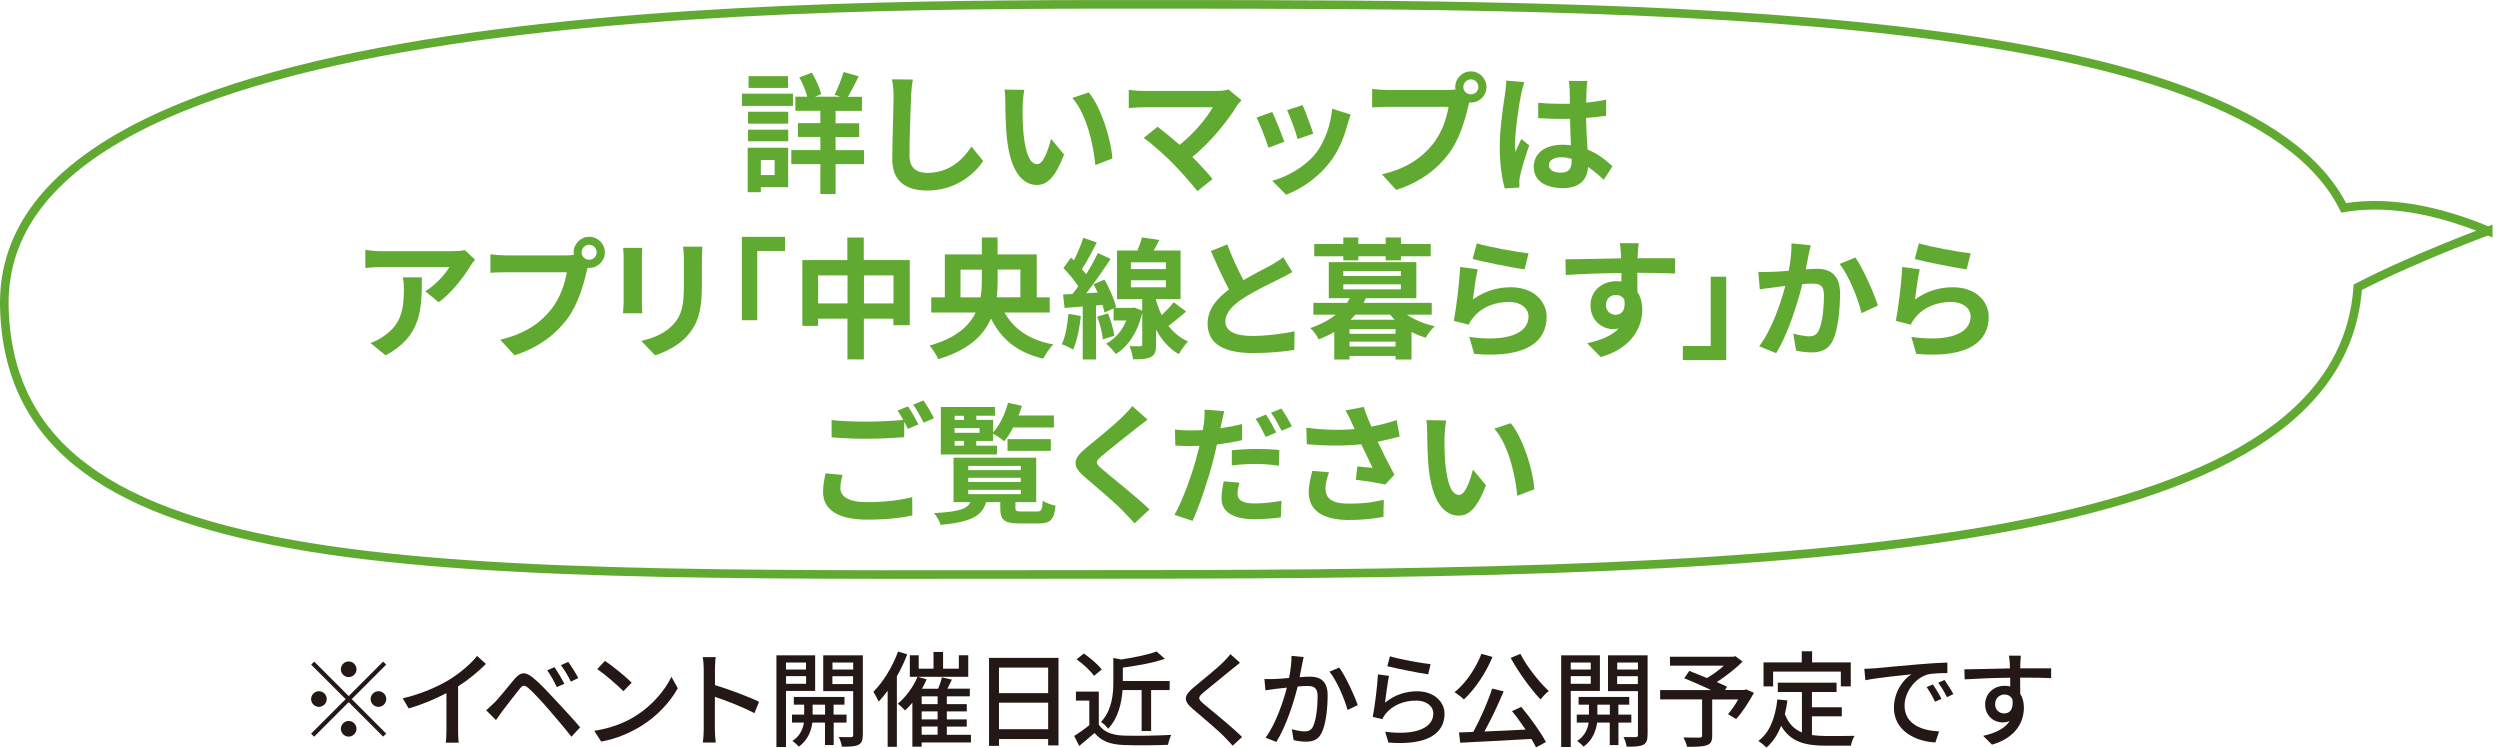 <?xml version="1.0" encoding="UTF-8"?>
<svg id="a" data-name="レイヤー 1" xmlns="http://www.w3.org/2000/svg" viewBox="0 0 287.22 85.88">
  <defs>
    <style>
      .b {
        fill: #61aa31;
      }

      .c {
        fill: #231815;
      }

      .d {
        fill: none;
        stroke: #61aa31;
        stroke-miterlimit: 10;
        stroke-width: .99px;
      }
    </style>
  </defs>
  <path class="d" d="M285.87,26.53c-7.66-3.21-13.2-3.24-16.61-2.65C257.8.82,189.78.5,133.28.5,93.25.5-.47-.08.5,35.35c.9,32.56,49.79,30.64,128.87,30.64s139.35-2.69,141.51-32.99c6.57-3.4,14.99-6.48,14.99-6.48Z"/>
  <g>
    <path class="b" d="M91.1,12.17h-5.86v-1.41h5.86v1.41ZM90.54,21.5h-3.13v.58h-1.51v-5.11h4.65v4.53ZM85.94,12.84h4.62v1.37h-4.62v-1.37ZM85.94,14.9h4.62v1.33h-4.62v-1.33ZM90.53,10.1h-4.53v-1.35h4.53v1.35ZM87.41,18.38v1.73h1.59v-1.73h-1.59ZM99.27,18.86h-3.27v3.43h-1.75v-3.43h-3.34v-1.62h3.34v-1.51h-2.57v-1.58h2.57v-1.42h-2.87v-1.62h1.37c-.18-.67-.54-1.54-.92-2.22l1.44-.54c.48.78.92,1.79,1.08,2.47l-.72.29h2.92l-.67-.22c.36-.72.81-1.83,1.04-2.62l1.74.5c-.42.85-.87,1.72-1.25,2.35h1.62v1.62h-3.03v1.42h2.71v1.58h-2.71v1.51h3.27v1.62Z"/>
    <path class="b" d="M104.87,9.14c-.1.63-.18,1.38-.2,1.98-.07,1.59-.18,4.92-.18,6.76,0,1.5.9,1.98,2.04,1.98,2.46,0,4.02-1.41,5.08-3.03l1.35,1.67c-.96,1.41-3.06,3.39-6.45,3.39-2.43,0-4-1.07-4-3.6,0-1.99.15-5.89.15-7.17,0-.71-.06-1.43-.19-2.01l2.4.03Z"/>
    <path class="b" d="M117.49,12.11c-.02.96,0,2.08.09,3.15.21,2.14.66,3.6,1.59,3.6.71,0,1.29-1.74,1.58-2.91l1.5,1.8c-.99,2.58-1.92,3.5-3.12,3.5-1.62,0-3.04-1.47-3.46-5.46-.13-1.36-.17-3.09-.17-4,0-.42-.01-1.05-.1-1.5l2.28.03c-.1.53-.18,1.4-.18,1.8ZM127.8,18.21l-1.96.75c-.22-2.38-1.02-5.88-2.64-7.71l1.89-.63c1.41,1.72,2.55,5.31,2.71,7.59Z"/>
    <path class="b" d="M142.61,11.54c-.21.24-.4.43-.51.63-1.08,1.75-3,4.15-5.11,5.86.85.86,1.74,1.83,2.32,2.54l-1.75,1.39c-.63-.84-1.89-2.23-2.86-3.24-.87-.88-2.4-2.24-3.3-2.88l1.59-1.28c.6.45,1.59,1.26,2.54,2.08,1.69-1.35,3.1-3.09,3.81-4.32h-7.93c-.6,0-1.41.07-1.73.1v-2.1c.39.06,1.21.13,1.73.13h8.32c.57,0,1.08-.06,1.4-.17l1.5,1.23Z"/>
    <path class="b" d="M147.56,16.28l-1.83.69c-.25-.81-1-2.81-1.37-3.46l1.8-.65c.38.77,1.09,2.58,1.4,3.42ZM155.18,13.16c-.18.48-.27.79-.36,1.1-.39,1.51-1.02,3.07-2.04,4.39-1.4,1.8-3.27,3.06-5.03,3.72l-1.58-1.6c1.65-.44,3.74-1.58,4.98-3.14,1.02-1.27,1.74-3.27,1.9-5.14l2.12.67ZM150.88,15.35l-1.8.63c-.18-.74-.84-2.55-1.21-3.33l1.78-.58c.29.65,1.02,2.59,1.23,3.29Z"/>
    <path class="b" d="M166.37,10.34c.21,0,.52-.02.85-.06-.01-.09-.03-.18-.03-.28,0-.99.81-1.8,1.8-1.8s1.79.81,1.79,1.8-.81,1.78-1.79,1.78c-.06,0-.13,0-.19-.01l-.12.45c-.34,1.47-.99,3.79-2.25,5.46-1.35,1.8-3.34,3.28-6.03,4.14l-1.63-1.79c2.99-.71,4.67-2,5.88-3.52.99-1.25,1.56-2.94,1.77-4.23h-6.99c-.69,0-1.39.03-1.79.06v-2.12c.44.06,1.29.12,1.79.12h6.95ZM169.85,9.99c0-.48-.39-.87-.86-.87s-.87.39-.87.87.39.85.87.85.86-.39.86-.85Z"/>
    <path class="b" d="M175.13,9.45c-.12.3-.3,1.05-.36,1.32-.22.99-.71,4.26-.71,5.75,0,.3.02.66.06.96.19-.53.43-1.02.66-1.51l.91.73c-.42,1.21-.9,2.73-1.06,3.54-.04.21-.09.53-.08.69,0,.15,0,.4.01.61l-1.68.12c-.3-1.04-.58-2.73-.58-4.74,0-2.25.44-5.06.62-6.2.06-.42.13-.99.13-1.46l2.07.18ZM184.25,20.66c-.61-.58-1.21-1.08-1.8-1.48-.09,1.41-.9,2.43-2.91,2.43s-3.33-.87-3.33-2.43,1.27-2.55,3.3-2.55c.34,0,.67.02.97.06-.04-.92-.09-2-.1-3.04-.36.01-.72.01-1.07.01-.87,0-1.71-.03-2.59-.09v-1.77c.85.09,1.71.13,2.59.13.34,0,.71,0,1.05-.01-.01-.74-.01-1.33-.03-1.65,0-.22-.04-.67-.09-.97h2.13c-.04.29-.07.64-.09.96-.01.33-.04.88-.04,1.54.81-.09,1.59-.2,2.29-.35v1.85c-.72.1-1.5.19-2.31.25.03,1.44.1,2.62.17,3.63,1.25.51,2.17,1.27,2.86,1.92l-1,1.56ZM180.56,18.24c-.39-.1-.79-.17-1.2-.17-.84,0-1.41.35-1.41.9,0,.6.6.87,1.38.87.92,0,1.23-.48,1.23-1.35v-.25Z"/>
    <path class="b" d="M54.59,29.83c-.17.19-.45.55-.58.78-.71,1.17-2.13,3.06-3.61,4.11l-1.54-1.25c1.2-.74,2.37-2.05,2.76-2.79h-7.82c-.63,0-1.12.04-1.83.11v-2.08c.57.09,1.2.15,1.83.15h8.08c.42,0,1.25-.04,1.51-.13l1.2,1.11ZM48.47,31.86c0,3.72-.08,6.78-4.17,8.97l-1.74-1.42c.48-.17,1.02-.42,1.58-.83,1.9-1.32,2.26-2.91,2.26-5.37,0-.47-.03-.87-.11-1.35h2.18Z"/>
    <path class="b" d="M65.08,29.34c.21,0,.52-.02.85-.06-.01-.09-.03-.18-.03-.28,0-.99.81-1.8,1.8-1.8s1.79.81,1.79,1.8-.81,1.78-1.79,1.78c-.06,0-.13,0-.19-.01l-.12.45c-.34,1.47-.99,3.79-2.25,5.46-1.35,1.8-3.34,3.28-6.03,4.14l-1.64-1.79c2.99-.71,4.67-2,5.88-3.52.99-1.25,1.56-2.94,1.77-4.23h-6.99c-.69,0-1.39.03-1.79.06v-2.12c.44.06,1.29.12,1.79.12h6.95ZM68.55,28.99c0-.48-.39-.87-.86-.87s-.87.39-.87.87.39.85.87.85.86-.39.86-.85Z"/>
    <path class="b" d="M73.79,28.48c-.03.33-.04.66-.04,1.14v5.07c0,.38.01.96.04,1.3h-2.22c.01-.28.08-.87.08-1.32v-5.05c0-.29-.02-.81-.06-1.14h2.21ZM80.7,28.35c-.03.42-.06.9-.06,1.5v2.97c0,3.22-.63,4.61-1.74,5.83-.99,1.09-2.55,1.83-3.64,2.17l-1.58-1.65c1.5-.35,2.76-.92,3.67-1.89,1.02-1.12,1.22-2.25,1.22-4.59v-2.85c0-.6-.03-1.08-.09-1.5h2.22Z"/>
    <path class="b" d="M85.23,27.21h4.96v1.62h-3.19v7.96h-1.77v-9.58Z"/>
    <path class="b" d="M104.52,29.88v7.48h-1.88v-.75h-3.39v4.68h-1.89v-4.68h-3.38v.83h-1.8v-7.56h5.17v-2.59h1.89v2.59h5.26ZM97.37,34.86v-3.22h-3.38v3.22h3.38ZM102.65,34.86v-3.22h-3.39v3.22h3.39Z"/>
    <path class="b" d="M115.41,35.91c1.07,1.89,2.85,3.15,5.61,3.67-.41.36-.92,1.14-1.16,1.63-3.01-.72-4.81-2.23-6.01-4.62-.83,1.93-2.56,3.64-6.06,4.67-.18-.42-.66-1.2-.99-1.56,3.01-.84,4.54-2.23,5.29-3.79h-5.1v-1.75h1.56v-4.93h4.25v-1.95h1.81v1.95h4.5v4.93h1.49v1.75h-5.19ZM112.65,34.15c.12-.66.15-1.32.15-1.96v-1.21h-2.45v3.18h2.29ZM114.62,30.97v1.23c0,.65-.03,1.29-.1,1.95h2.71v-3.18h-2.61Z"/>
    <path class="b" d="M124.17,36.3c-.13,1.42-.46,2.91-.88,3.87-.3-.21-.95-.5-1.3-.63.43-.88.64-2.22.76-3.48l1.42.24ZM136.28,35.79c-.69.57-1.41,1.19-2.04,1.65.57.74,1.31,1.37,2.25,1.79-.31.33-.83,1.02-1.05,1.46-1.17-.66-2.02-1.7-2.62-2.81v1.71c0,.77-.12,1.19-.6,1.42-.48.26-1.12.27-2.04.27-.06-.45-.22-1.08-.42-1.51.51.01,1.06.01,1.23.01.2-.01.24-.06.24-.21v-3.6c-.55,2.28-1.65,3.85-3.04,4.71-.22-.33-.78-.95-1.11-1.19,1.02-.55,1.83-1.47,2.32-2.67h-1.46v-1.39l-1.05.48c-.04-.25-.13-.55-.22-.88l-.75.06v6.21h-1.53v-6.09l-2.08.17-.18-1.54,1.08-.06c.22-.27.45-.57.67-.88-.42-.68-1.11-1.49-1.71-2.1l.87-1.2c.1.1.22.21.34.31.42-.83.84-1.83,1.08-2.59l1.54.54c-.53,1.04-1.14,2.22-1.7,3.06.18.2.35.41.48.58.53-.84,1-1.69,1.35-2.43l1.46.67c-.83,1.26-1.84,2.75-2.79,3.95l1.31-.08c-.15-.33-.32-.66-.48-.96l1.26-.53c.58,1.02,1.16,2.34,1.33,3.18l-.17.07h2l.27-.04.9.36v-1.32h-2.89v-5.59h2.34c.21-.5.41-1.05.52-1.5l2.01.29c-.21.42-.44.84-.66,1.21h3.09v5.59h-2.82v.13c.17.56.38,1.14.66,1.71.51-.49,1.02-1.03,1.37-1.48l1.44,1.06ZM127.29,36c.34.81.64,1.86.74,2.57l-1.32.42c-.06-.71-.34-1.79-.66-2.61l1.25-.38ZM129.93,30.91h4.02v-.77h-4.02v.77ZM129.93,33h4.02v-.8h-4.02v.8Z"/>
    <path class="b" d="M148.46,31.26c-.45.27-.93.52-1.47.79-.93.46-2.79,1.33-4.14,2.21-1.25.81-2.07,1.67-2.07,2.7s1.04,1.64,3.09,1.64c1.53,0,3.54-.24,4.86-.54l-.03,2.14c-1.26.21-2.83.36-4.77.36-2.96,0-5.19-.83-5.19-3.38,0-1.65,1.04-2.87,2.46-3.92-.69-1.28-1.41-2.85-2.08-4.42l1.88-.76c.57,1.54,1.26,2.97,1.86,4.11,1.21-.71,2.5-1.37,3.21-1.75.55-.33.99-.58,1.36-.9l1.04,1.72Z"/>
    <path class="b" d="M161.64,36.15c.87.6,2.01,1.07,3.2,1.33-.36.3-.81.92-1.04,1.32-.57-.17-1.11-.39-1.63-.66v3.17h-1.84v-.42h-5.29v.42h-1.75v-3.17c-.54.31-1.12.6-1.79.85-.18-.42-.64-1.02-.97-1.3,1.24-.42,2.2-.95,2.95-1.54h-2.59v-1.35h3.87c.12-.18.22-.36.32-.54h-2.42v-4.14h10.06v4.14h-5.8c-.09.18-.17.36-.27.54h7.84v1.35h-2.83ZM154.33,29.44h-3.34v-1.41h3.34v-.75h1.72v.75h3.15v-.75h1.75v.75h3.42v1.41h-3.42v.47h-1.75v-.47h-3.15v.47h-1.72v-.47ZM154.33,31.71h6.61v-.57h-6.61v.57ZM154.33,33.24h6.61v-.57h-6.61v.57ZM160.33,37.81h-5.29v.54h5.29v-.54ZM160.33,39.81v-.56h-5.29v.56h5.29ZM160.23,36.73c-.18-.2-.36-.38-.52-.58h-4c-.18.21-.36.39-.54.58h5.07Z"/>
    <path class="b" d="M169.21,34.41c1.35-.97,2.82-1.41,4.36-1.41,2.61,0,4.12,1.6,4.12,3.4,0,2.71-2.14,4.8-8.32,4.26l-.57-1.95c4.46.63,6.81-.46,6.81-2.35,0-.96-.92-1.67-2.22-1.67-1.68,0-3.17.62-4.09,1.74-.27.33-.44.57-.56.87l-1.72-.44c.29-1.46.65-4.35.74-6.19l2.01.27c-.2.83-.45,2.61-.55,3.46ZM169.67,27.96c1.41.43,4.63,1,5.94,1.15l-.45,1.83c-1.5-.19-4.81-.88-5.97-1.18l.48-1.8Z"/>
    <path class="b" d="M192.41,31.42c-.9-.04-2.29-.08-4.3-.08.01.75.01,1.56.01,2.21.38.55.56,1.27.56,2.05,0,1.93-1.14,4.39-4.77,5.42l-1.57-1.59c1.5-.32,2.8-.81,3.63-1.7-.21.04-.44.08-.67.08-1.16,0-2.57-.92-2.57-2.73,0-1.68,1.35-2.77,2.97-2.77.21,0,.41.01.58.04v-.99c-2.26.03-4.56.12-6.39.23l-.04-1.8c1.7,0,4.39-.08,6.39-.11,0-.18,0-.34-.01-.45-.03-.48-.08-1.05-.13-1.29h2.16c-.04.24-.09,1.04-.1,1.28,0,.12-.02.27-.02.45,1.5,0,3.53-.02,4.31,0l-.02,1.75ZM185.64,36.16c.62,0,1.17-.46.97-1.75-.21-.36-.55-.52-.97-.52-.57,0-1.14.39-1.14,1.17,0,.69.55,1.11,1.14,1.11Z"/>
    <path class="b" d="M198.32,41.37h-4.98v-1.62h3.2v-7.96h1.78v9.58Z"/>
    <path class="b" d="M208.03,28.18c-.09.39-.2.86-.27,1.23-.08.45-.2.99-.3,1.53.5-.03.95-.06,1.25-.06,1.58,0,2.69.71,2.69,2.83,0,1.75-.21,4.12-.84,5.42-.49,1.03-1.32,1.36-2.44,1.36-.57,0-1.28-.09-1.77-.21l-.33-1.96c.57.17,1.42.32,1.81.32.5,0,.88-.15,1.11-.65.42-.83.61-2.59.61-4.06,0-1.19-.51-1.35-1.46-1.35-.24,0-.6.03-1.02.06-.57,2.25-1.65,5.75-3.01,7.93l-1.95-.78c1.46-1.95,2.46-4.92,3-6.94-.53.06-.99.12-1.28.17-.42.04-1.18.15-1.65.22l-.17-2.01c.54.04,1.04.01,1.58,0,.46-.01,1.17-.06,1.92-.12.21-1.14.33-2.22.31-3.15l2.21.22ZM213.16,29.58c.9,1.27,2.14,4.11,2.59,5.52l-1.88.88c-.39-1.65-1.46-4.33-2.52-5.65l1.8-.75Z"/>
    <path class="b" d="M220,34.41c1.35-.97,2.82-1.41,4.36-1.41,2.61,0,4.12,1.6,4.12,3.4,0,2.71-2.14,4.8-8.32,4.26l-.57-1.95c4.46.63,6.81-.46,6.81-2.35,0-.96-.92-1.67-2.22-1.67-1.68,0-3.17.62-4.09,1.74-.27.33-.44.57-.56.87l-1.72-.44c.29-1.46.65-4.35.74-6.19l2.01.27c-.2.83-.45,2.61-.55,3.46ZM220.46,27.96c1.41.43,4.63,1,5.94,1.15l-.45,1.83c-1.5-.19-4.81-.88-5.97-1.18l.48-1.8Z"/>
    <path class="b" d="M96.79,54.56c-.13.54-.24,1.01-.24,1.5,0,.95.88,1.63,3.03,1.63,2.01,0,3.9-.22,5.22-.58l.02,2.1c-1.29.3-3.08.49-5.16.49-3.41,0-5.1-1.14-5.1-3.18,0-.85.17-1.57.29-2.14l1.95.18ZM104.32,46.69c.38.56.92,1.5,1.2,2.06l-1.22.52c-.12-.24-.27-.52-.42-.83v1.79c-1.03.08-2.88.18-4.29.18-1.56,0-2.85-.07-4.05-.17v-1.98c1.09.12,2.47.18,4.03.18,1.42,0,3.06-.09,4.2-.19-.21-.39-.44-.78-.65-1.08l1.19-.48ZM106.09,46.01c.41.55.96,1.51,1.21,2.04l-1.18.51c-.32-.63-.79-1.5-1.21-2.07l1.18-.48Z"/>
    <path class="b" d="M119.17,58.76c.47,0,.57-.17.63-1.22.34.23,1.03.47,1.47.56-.17,1.62-.6,2.04-1.94,2.04h-2.19c-1.79,0-2.22-.42-2.22-1.77v-.68h-1.63c-.44,1.52-1.58,2.27-5.22,2.61-.11-.39-.47-1.02-.77-1.35,2.91-.16,3.83-.49,4.18-1.26h-1.93v-5.11h9.5v5.11h-2.39v.66c0,.36.11.41.72.41h1.78ZM114.55,52.21h-6.46v-5.45h6.22v1h-2.14v.48h1.93v1.44c.76-.85,1.38-2.13,1.71-3.4l1.59.34c-.1.38-.22.75-.38,1.11h4.06v1.38h-4.68c-.31.6-.66,1.15-1.02,1.59-.29-.26-.9-.66-1.29-.87v.83h-1.93v.54h2.38v1.01ZM109.68,47.77v.48h1.07v-.48h-1.07ZM112.54,49.19h-2.87v.53h2.87v-.53ZM109.68,51.2h1.07v-.54h-1.07v.54ZM111.24,54.01h6.04v-.48h-6.04v.48ZM111.24,55.37h6.04v-.48h-6.04v.48ZM111.24,56.77h6.04v-.49h-6.04v.49ZM115.75,51.8v-1.35h4.98v1.35h-4.98Z"/>
    <path class="b" d="M131.82,48.22c-.46.34-.96.74-1.3,1-.96.78-2.92,2.29-3.92,3.15-.79.68-.78.84.03,1.53,1.11.95,3.97,3.21,5.44,4.63l-1.72,1.59c-.42-.46-.88-.93-1.3-1.38-.81-.86-3.08-2.79-4.44-3.95-1.47-1.24-1.35-2.07.13-3.3,1.16-.95,3.2-2.6,4.2-3.59.42-.41.9-.9,1.14-1.25l1.74,1.54Z"/>
    <path class="b" d="M142.69,50.57c-.88.21-1.89.37-2.88.5-.13.63-.29,1.29-.45,1.9-.54,2.09-1.54,5.12-2.35,6.87l-2.08-.69c.88-1.5,2.01-4.6,2.56-6.69.11-.4.22-.82.32-1.24-.35.01-.68.03-.98.03-.72,0-1.27-.03-1.8-.06l-.04-1.84c.76.09,1.26.1,1.88.1.43,0,.87-.01,1.32-.04.06-.31.1-.61.13-.84.08-.55.09-1.15.06-1.51l2.27.18c-.11.42-.24,1.08-.32,1.41l-.12.55c.84-.12,1.68-.28,2.49-.48v1.86ZM142.39,55.45c-.12.44-.21.92-.21,1.25,0,.64.38,1.14,1.96,1.14.99,0,2.02-.12,3.09-.3l-.08,1.9c-.84.11-1.84.21-3.03.21-2.5,0-3.78-.87-3.78-2.37,0-.69.13-1.41.25-1.98l1.79.15ZM141.52,51.73c.83-.09,1.89-.15,2.85-.15.84,0,1.74.03,2.61.12l-.05,1.8c-.73-.09-1.65-.2-2.55-.2-1.03,0-1.93.06-2.86.17v-1.74ZM145.42,50.2c-.3-.61-.76-1.51-1.17-2.08l1.19-.49c.38.55.91,1.5,1.18,2.05l-1.2.52ZM147.21,46.94c.41.57.96,1.52,1.21,2.04l-1.18.51c-.32-.63-.79-1.5-1.21-2.07l1.18-.48Z"/>
    <path class="b" d="M160.8,50.15c-.75.21-1.62.42-2.52.6.57,1.2,1.28,2.61,1.92,3.79l-1.05,1.12c-.81-.17-2.28-.41-3.38-.54l.17-1.53c.5.04,1.31.13,1.75.16-.36-.75-.87-1.79-1.3-2.71-1.81.2-3.9.2-6.25,0l-.06-1.9c2.13.27,3.97.3,5.55.15-.12-.24-.23-.48-.32-.71-.27-.6-.42-.9-.73-1.42l2.1-.41c.25.78.54,1.49.87,2.26,1.04-.19,1.96-.43,2.91-.75l.35,1.88ZM152.68,54.28c-.18.48-.4,1.34-.4,1.77,0,1.08.55,1.81,2.65,1.81s2.96-.21,4.05-.44l-.04,1.96c-.83.15-2.07.36-4,.36-2.98,0-4.59-1.12-4.59-3.19,0-.66.18-1.59.42-2.45l1.92.16Z"/>
    <path class="b" d="M165.96,50.11c-.02.96,0,2.09.09,3.15.21,2.14.66,3.6,1.59,3.6.71,0,1.29-1.74,1.58-2.91l1.5,1.8c-.99,2.58-1.92,3.49-3.12,3.49-1.62,0-3.04-1.47-3.46-5.46-.13-1.37-.17-3.09-.17-4.01,0-.42-.01-1.05-.1-1.5l2.28.03c-.1.53-.18,1.4-.18,1.8ZM176.28,56.21l-1.96.75c-.22-2.38-1.02-5.88-2.64-7.71l1.89-.63c1.41,1.72,2.55,5.31,2.71,7.59Z"/>
  </g>
  <g>
    <path class="c" d="M40.06,79.97l3.96-3.96.35.35-3.96,3.96,3.96,3.96-.35.35-3.96-3.96-3.97,3.97-.35-.35,3.97-3.97-3.96-3.96.35-.35,3.96,3.96ZM37.54,80.31c0,.49-.41.9-.9.9s-.9-.41-.9-.9.41-.9.9-.9.9.41.9.9ZM40.06,77.79c-.49,0-.9-.41-.9-.9s.41-.9.9-.9.9.41.9.9-.41.9-.9.9ZM40.06,82.83c.49,0,.9.41.9.9s-.41.9-.9.9-.9-.41-.9-.9.41-.9.9-.9ZM42.58,80.31c0-.49.41-.9.9-.9s.9.41.9.9-.41.9-.9.9-.9-.41-.9-.9Z"/>
    <path class="c" d="M52.63,83.9c0,.49.02,1.15.08,1.42h-1.49c.04-.26.07-.92.07-1.42v-4.27c-1.26.67-2.85,1.34-4.34,1.76l-.68-1.16c2.05-.47,4.08-1.36,5.41-2.18,1.21-.76,2.46-1.82,3.13-2.69l1.02.92c-.86.86-1.99,1.8-3.2,2.58v5.04Z"/>
    <path class="c" d="M56.78,80.76c.55-.56,1.55-1.82,2.34-2.76.67-.79,1.24-.88,2.15-.11.77.62,1.71,1.64,2.47,2.46.8.86,2.05,2.19,2.91,3.21l-1,1.08c-.8-1.03-1.9-2.3-2.64-3.17-.79-.9-1.8-1.99-2.29-2.41-.46-.38-.65-.38-1.02.08-.54.66-1.49,1.92-2,2.58-.25.35-.53.73-.72,1.01l-1.12-1.13c.32-.28.56-.52.91-.85ZM64.83,78.56l-.86.38c-.32-.68-.7-1.36-1.1-1.93l.84-.36c.31.47.85,1.36,1.13,1.91ZM66.44,77.9l-.85.41c-.34-.68-.73-1.33-1.15-1.89l.84-.38c.32.44.89,1.32,1.16,1.87Z"/>
    <path class="c" d="M72.98,82.28c1.93-1.19,3.43-2.99,4.16-4.52l.73,1.31c-.86,1.55-2.34,3.19-4.21,4.34-1.21.74-2.73,1.45-4.59,1.79l-.8-1.24c2-.3,3.56-.97,4.71-1.68ZM72.57,78.44l-.95.97c-.62-.64-2.11-1.93-3-2.54l.88-.94c.85.56,2.4,1.81,3.07,2.51Z"/>
    <path class="c" d="M86.66,81.93c-1.27-.68-3.21-1.44-4.53-1.87v3.71c0,.37.04,1.1.1,1.54h-1.48c.06-.42.1-1.07.1-1.54v-6.93c0-.38-.04-.94-.11-1.34h1.48c-.04.4-.08.92-.08,1.34v1.87c1.58.48,3.87,1.33,5.07,1.92l-.54,1.31Z"/>
    <path class="c" d="M90.3,79.38v6.44h-1.1v-10.53h4.45v4.09h-3.35ZM90.3,76.12v.8h2.3v-.8h-2.3ZM92.61,78.56v-.88h-2.3v.88h2.3ZM95.78,83.02v2.58h-1v-2.58h-1.45c-.1.8-.48,2.03-1.57,2.76-.16-.2-.49-.5-.72-.66.89-.54,1.22-1.44,1.32-2.1h-1.37v-.92h1.4v-1.14h-1.19v-.89h5.82v.89h-1.25v1.14h1.49v.92h-1.49ZM94.79,82.1v-1.14h-1.43v1.14h1.43ZM99.12,84.45c0,.61-.12.94-.52,1.13-.38.18-.98.22-1.88.2-.04-.3-.19-.8-.36-1.1.61.01,1.22.01,1.42.01.18-.01.24-.07.24-.25v-5.04h-3.44v-4.11h4.55v9.16ZM95.64,76.12v.8h2.38v-.8h-2.38ZM98.01,78.59v-.9h-2.38v.9h2.38Z"/>
    <path class="c" d="M104.23,75.17c-.32.85-.73,1.72-1.19,2.53v8.1h-1.06v-6.44c-.34.46-.68.88-1.03,1.25-.11-.26-.43-.86-.61-1.13,1.13-1.12,2.19-2.87,2.84-4.62l1.04.31ZM111.56,85.3h-5.67v.48h-1.07v-5.05c-.28.34-.55.64-.84.89-.18-.19-.59-.59-.84-.77.91-.74,1.77-1.9,2.27-3.09h-.88v-2.48h1.02v1.54h1.7v-1.92h1.1v1.92h1.81v-1.54h1.08v2.48h-5.79l1.01.29c-.16.36-.34.73-.54,1.08h1.86c.18-.43.35-.94.43-1.31l1.15.26c-.17.35-.34.72-.52,1.04h2.58v.88h-2.64v.9h2.29v.83h-2.29v.92h2.29v.83h-2.29v.94h2.77v.89ZM107.72,80h-1.83v.9h1.83v-.9ZM107.72,81.73h-1.83v.92h1.83v-.92ZM105.89,84.41h1.83v-.94h-1.83v.94Z"/>
    <path class="c" d="M121.61,75.58v10.06h-1.19v-.73h-5.65v.78h-1.14v-10.11h7.98ZM114.77,76.7v2.93h5.65v-2.93h-5.65ZM120.42,83.78v-3.05h-5.65v3.05h5.65Z"/>
    <path class="c" d="M126.24,83.25c.53.83,1.51,1.21,2.83,1.26,1.33.05,3.99.01,5.49-.08-.13.26-.31.79-.37,1.14-1.35.06-3.77.08-5.13.02-1.52-.06-2.55-.46-3.31-1.38-.56.49-1.14.97-1.76,1.49l-.58-1.15c.54-.33,1.18-.78,1.74-1.24v-2.82h-1.54v-1.03h2.63v3.79ZM125.69,77.65c-.38-.56-1.25-1.37-2-1.9l.83-.67c.74.52,1.64,1.26,2.05,1.84l-.88.73ZM128.97,79.27c-.11,1.45-.47,3.19-1.66,4.46-.16-.25-.55-.64-.82-.78,1.27-1.37,1.42-3.19,1.42-4.63v-2.73l.9.18c1.5-.23,3.11-.56,4.07-.92l.95.84c-1.34.47-3.18.79-4.83,1.01v1.54h5.38v1.04h-2.13v4.7h-1.09v-4.7h-2.18Z"/>
    <path class="c" d="M142.46,76.14c-.3.23-.67.55-.91.73-.79.67-2.43,1.97-3.27,2.67-.68.59-.68.74.02,1.34,1,.83,3.24,2.64,4.4,3.79l-1.08,1c-.29-.34-.62-.66-.91-.97-.65-.7-2.57-2.31-3.66-3.24-1.15-.96-1.03-1.55.08-2.48.91-.77,2.64-2.13,3.44-2.94.28-.29.62-.64.78-.89l1.1.98Z"/>
    <path class="c" d="M149.77,75.5c-.06.25-.12.55-.17.82-.07.36-.18.94-.29,1.48.49-.04.91-.06,1.19-.06,1.15,0,2.03.48,2.03,2.13,0,1.4-.18,3.29-.68,4.31-.38.8-1,1.03-1.83,1.03-.44,0-1.02-.08-1.4-.18l-.2-1.25c.48.14,1.14.25,1.46.25.42,0,.75-.11.97-.56.36-.74.53-2.23.53-3.47,0-1.02-.46-1.19-1.21-1.19-.24,0-.64.02-1.08.06-.44,1.75-1.28,4.47-2.45,6.37l-1.24-.49c1.17-1.58,2.03-4.14,2.45-5.75-.54.06-1.02.11-1.28.14-.31.04-.85.11-1.19.17l-.11-1.3c.4.02.74.01,1.14,0,.38-.01,1.02-.06,1.69-.12.17-.88.29-1.78.28-2.54l1.4.14ZM153.86,76.69c.73,1,1.75,3.2,2.13,4.32l-1.17.56c-.34-1.26-1.24-3.38-2.08-4.4l1.12-.48Z"/>
    <path class="c" d="M159.13,80.72c1.1-.89,2.35-1.3,3.68-1.3,1.93,0,3.15,1.19,3.15,2.59,0,2.15-1.82,3.68-6.45,3.3l-.37-1.24c3.67.47,5.53-.52,5.53-2.09,0-.88-.82-1.49-1.96-1.49-1.47,0-2.7.54-3.5,1.49-.19.23-.3.43-.4.64l-1.1-.26c.23-1.12.53-3.54.6-4.88l1.27.17c-.16.74-.36,2.34-.46,3.07ZM159.69,75.4c1.07.34,3.62.8,4.67.91l-.28,1.16c-1.16-.16-3.78-.7-4.69-.93l.3-1.14Z"/>
    <path class="c" d="M171.47,75.47c-.79,1.91-2.04,3.73-3.29,4.89-.23-.24-.76-.65-1.07-.83,1.27-1.02,2.42-2.7,3.09-4.41l1.26.35ZM174.78,81.22c1.07,1.27,2.24,2.93,2.83,4.03l-1.14.61c-.14-.29-.32-.61-.54-.97-2.94.18-6.04.33-8.17.44l-.14-1.18c.49-.01,1.04-.04,1.64-.06.79-1.44,1.68-3.44,2.17-4.98l1.32.32c-.62,1.5-1.45,3.25-2.21,4.61,1.46-.06,3.11-.13,4.73-.22-.49-.73-1.04-1.49-1.56-2.12l1.07-.49ZM174.67,75.12c.76,1.49,2.18,3.27,3.27,4.27-.3.23-.72.66-.95.97-1.1-1.16-2.53-3.12-3.43-4.77l1.1-.47Z"/>
    <path class="c" d="M180.46,79.38v6.44h-1.1v-10.53h4.45v4.09h-3.35ZM180.46,76.12v.8h2.3v-.8h-2.3ZM182.76,78.56v-.88h-2.3v.88h2.3ZM185.94,83.02v2.58h-1v-2.58h-1.45c-.1.8-.48,2.03-1.57,2.76-.16-.2-.49-.5-.72-.66.89-.54,1.22-1.44,1.32-2.1h-1.37v-.92h1.4v-1.14h-1.19v-.89h5.82v.89h-1.25v1.14h1.49v.92h-1.49ZM184.95,82.1v-1.14h-1.43v1.14h1.43ZM189.28,84.45c0,.61-.12.94-.52,1.13-.38.18-.98.22-1.88.2-.04-.3-.19-.8-.36-1.1.61.01,1.22.01,1.42.01.18-.01.24-.07.24-.25v-5.04h-3.44v-4.11h4.55v9.16ZM185.8,76.12v.8h2.38v-.8h-2.38ZM188.17,78.59v-.9h-2.38v.9h2.38Z"/>
    <path class="c" d="M201.5,79.61c-.59,1.07-1.34,2.24-2.04,3l-.93-.56c.37-.43.82-1.07,1.17-1.69h-2.99v4.17c0,.62-.16.94-.64,1.09-.48.17-1.21.18-2.24.18-.07-.31-.26-.78-.42-1.08.78.04,1.62.02,1.85.02.23-.01.29-.06.29-.24v-4.15h-4.82v-1.07h5.86c-.97-.46-2.16-.98-3.09-1.36l.58-.84c.6.24,1.32.52,2.03.82.66-.38,1.38-.91,1.94-1.42h-6.19v-1.03h7.28l.24-.06.82.62c-.82.82-1.92,1.68-2.96,2.35.46.2.86.38,1.18.54l-.23.37h2.21l.2-.07.91.4Z"/>
    <path class="c" d="M208.17,84.45c.53.07,1.09.11,1.69.11.52,0,2.53,0,3.21-.02-.18.26-.37.8-.42,1.13h-2.85c-2.35,0-4.08-.4-5.17-2.28-.4,1.02-.95,1.86-1.69,2.5-.18-.2-.65-.59-.92-.77,1.32-.98,1.93-2.66,2.18-4.76l1.15.11c-.07.55-.17,1.08-.29,1.57.42,1.12,1.09,1.75,1.96,2.11v-4.65h-2.77v-1.07h6.75v1.07h-2.83v1.76h3.43v1.04h-3.43v2.16ZM203.7,78.86h-1.09v-2.76h4.39v-1.28h1.19v1.28h4.44v2.76h-1.14v-1.7h-7.78v1.7Z"/>
    <path class="c" d="M215.3,76.79c.86-.08,2.99-.29,5.17-.47,1.26-.11,2.46-.18,3.26-.2v1.21c-.65,0-1.68.01-2.3.17-1.57.48-2.62,2.16-2.62,3.56,0,2.17,2.02,2.88,3.97,2.97l-.43,1.27c-2.33-.12-4.76-1.37-4.76-3.98,0-1.8,1.04-3.24,2-3.85-1.03.11-3.95.4-5.28.68l-.12-1.31c.46-.01.86-.04,1.1-.06ZM223.05,80.29l-.74.33c-.29-.61-.6-1.16-.96-1.68l.72-.31c.29.42.73,1.15.98,1.66ZM224.42,79.74l-.73.36c-.31-.61-.62-1.14-1.01-1.66l.72-.32c.29.41.76,1.13,1.02,1.62Z"/>
    <path class="c" d="M235.64,77.91c-.71-.04-1.82-.06-3.55-.06.01.64.01,1.33.01,1.86.28.43.42.97.42,1.58,0,1.58-.84,3.44-3.66,4.26l-1.02-1.01c1.39-.31,2.48-.83,3.06-1.71-.24.11-.52.17-.83.17-.96,0-2-.72-2-2.08,0-1.25,1.02-2.13,2.22-2.13.24,0,.46.02.66.08v-1.01c-1.81.02-3.75.1-5.23.19l-.04-1.15c1.34-.01,3.55-.08,5.24-.11-.01-.25-.01-.47-.02-.6-.02-.3-.06-.7-.1-.86h1.37c-.02.16-.06.7-.06.86-.01.14-.01.35-.01.59h3.55v1.13ZM230.29,81.96c.61,0,1.07-.49.91-1.62-.19-.38-.53-.55-.92-.55-.54,0-1.07.41-1.07,1.12,0,.66.5,1.06,1.08,1.06Z"/>
  </g>
</svg>